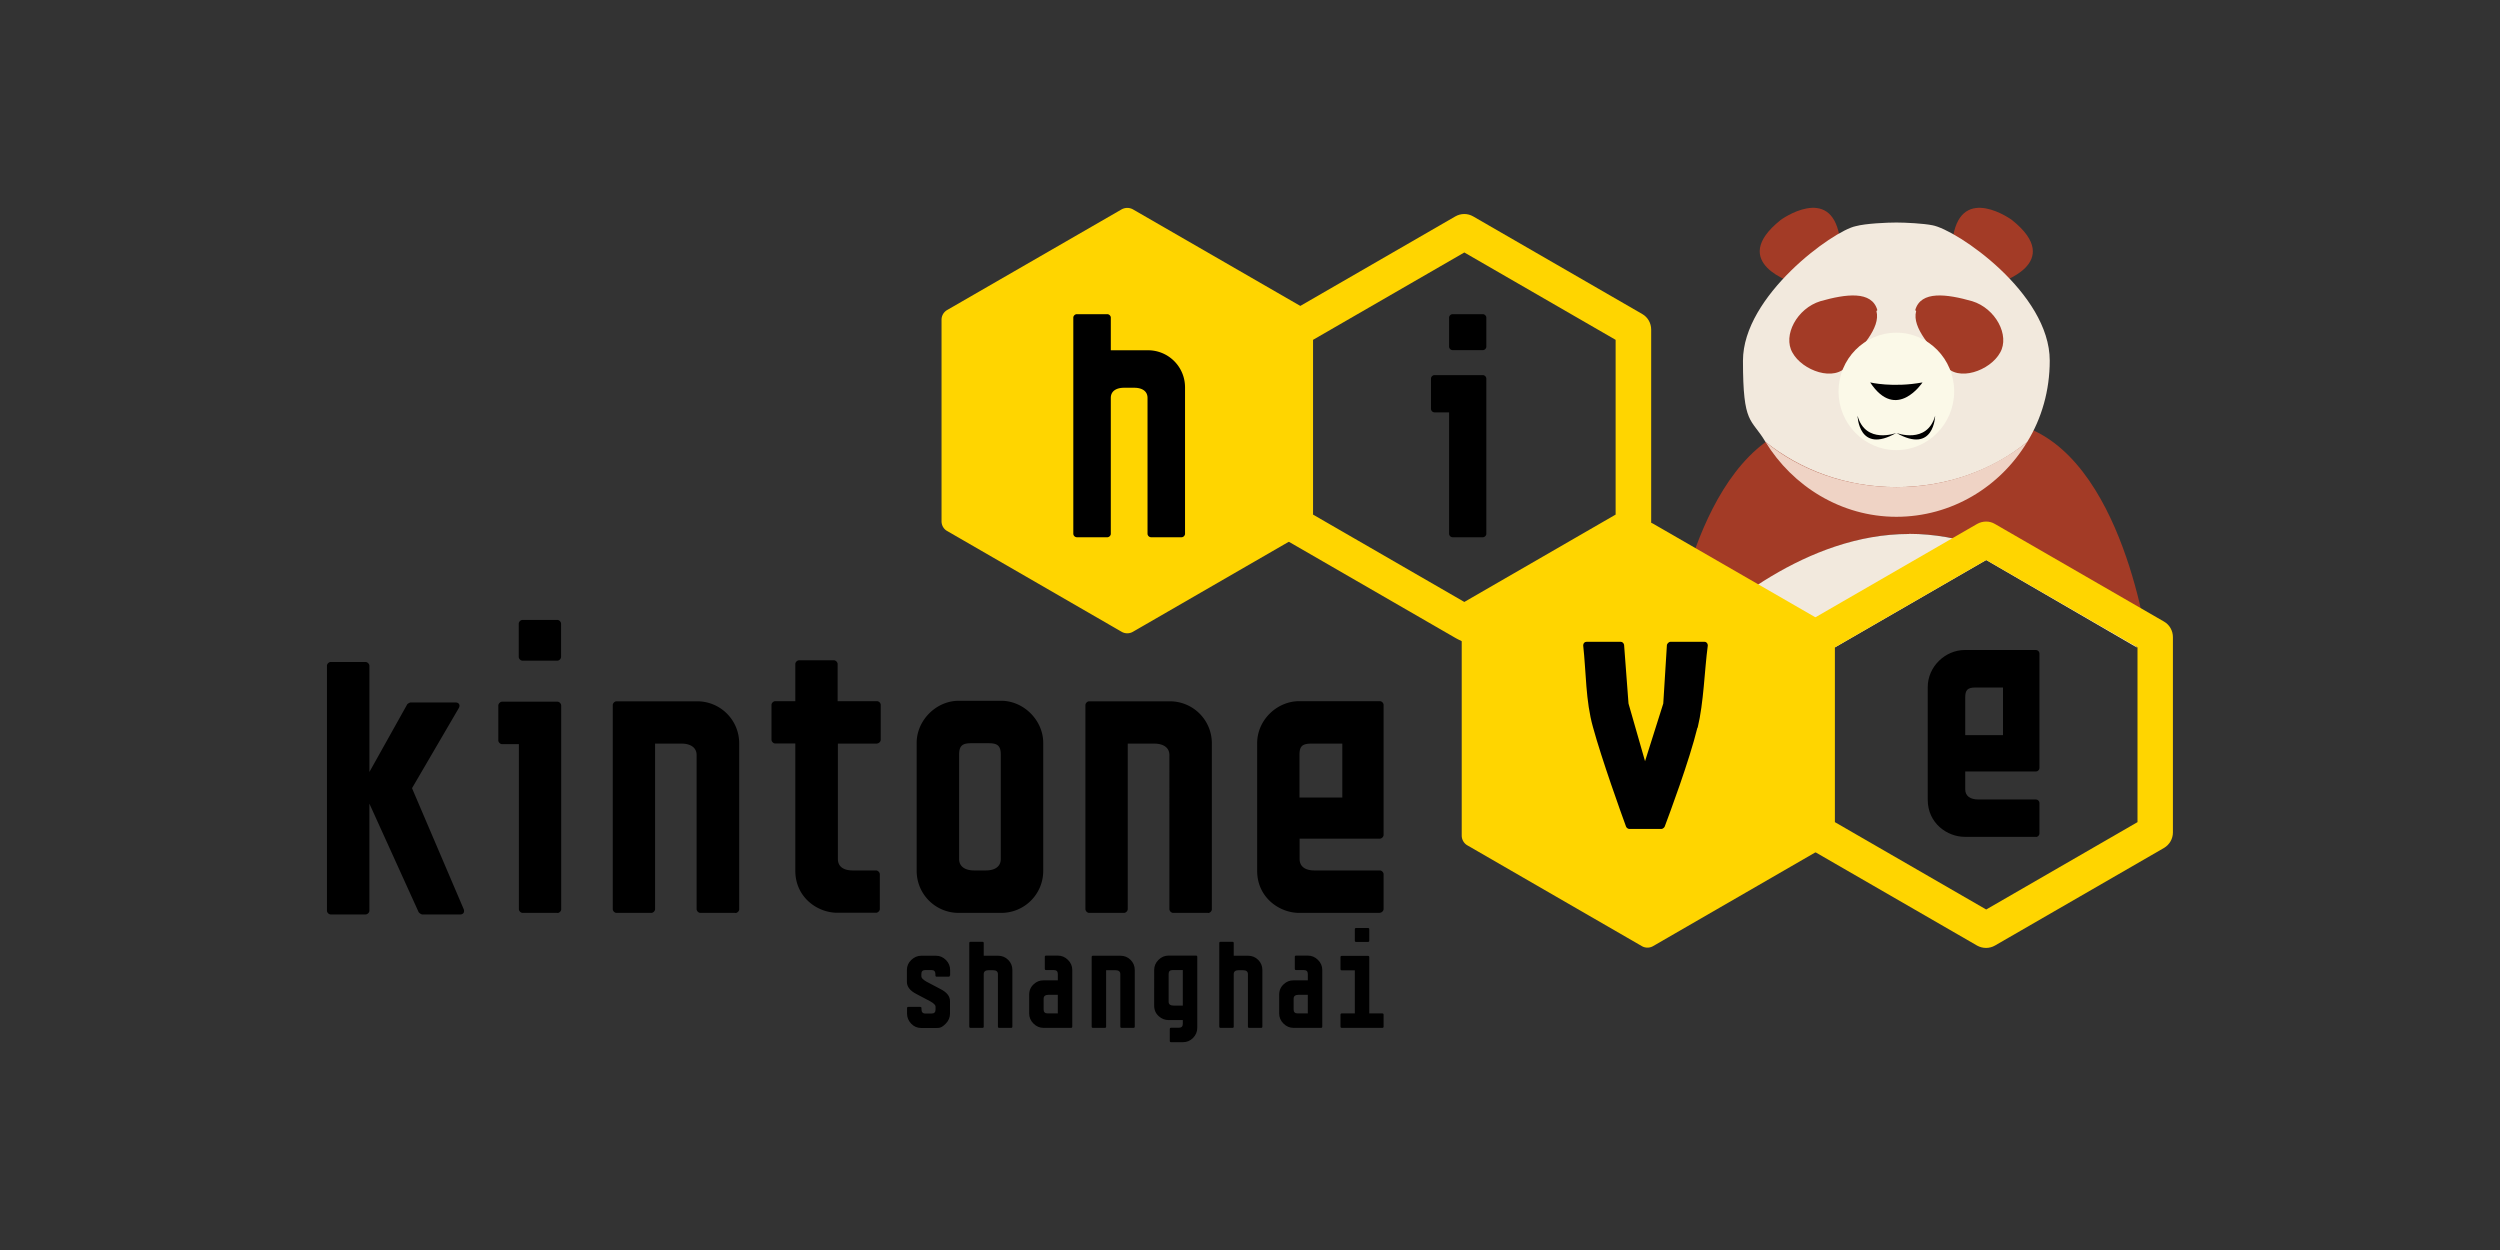 <svg xmlns="http://www.w3.org/2000/svg" id="_レイヤー_1" data-name="レイヤー 1" viewBox="0 0 192 96"><rect x="0" y="0" width="192" height="96" fill="#333333" stroke="none"/><defs><style>.cls-2{fill:#f2e9dd}.cls-4{fill:#a33b26}.cls-6{fill:#ffd500}</style></defs><path d="M0 0h192v96H0z" style="fill:none"/><path d="M137.8 21.74s-5.2-1.53-1.04-4.85c0 0 3.81-2.77 4.51 1.25l-3.47 3.54v.07ZM153.47 21.74s5.2-1.53 1.04-4.85c0 0-3.81-2.77-4.51 1.25l3.47 3.54v.07ZM164.15 49.76h.83s-1.87-14.85-9.98-17.14h-16.71c-8.18 2.29-9.98 17.14-9.98 17.14h.83c2.98-2.98 9.71-8.75 17.54-8.75s14.56 5.77 17.54 8.75z" class="cls-4"/><path d="M146.61 41.01c-7.83 0-14.56 5.77-17.54 8.75l11.85-.04 11.62-6.71 11.61 6.74c-2.98-2.98-9.71-8.75-17.54-8.75Z" class="cls-2"/><path d="M135.59 33.94c2.08 3.4 5.82 5.75 10.05 5.75s7.97-2.29 10.05-5.75c-2.7 2.15-6.17 3.47-10.05 3.47s-7.42-1.32-10.05-3.47" style="fill:#efd3c5"/><path d="M148.41 17.3c-.69-.14-2.08-.21-2.77-.21s-2.36.07-3.12.28c-1.73.35-8.66 5.34-8.66 10.33s.62 4.37 1.73 6.24c2.7 2.15 6.17 3.47 10.05 3.47s7.42-1.32 10.05-3.47c1.11-1.8 1.73-3.95 1.73-6.24 0-5.2-7.14-10.05-9.01-10.4" class="cls-2"/><path d="M144.11 23.89c.35 1.32-1.25 2.84-2.22 4.16s-3.47.42-4.23-.97c-.76-1.32.35-3.4 2.15-3.95 1.94-.55 3.95-.83 4.37.69zM147.16 23.89c-.35 1.32 1.25 2.84 2.22 4.16s3.47.42 4.23-.97c.76-1.32-.35-3.4-2.15-3.95-1.94-.55-3.95-.83-4.37.69z" class="cls-4"/><path d="M145.64 34.57c2.45 0 4.44-2.02 4.44-4.51s-1.99-4.51-4.44-4.51-4.44 2.02-4.44 4.51 1.99 4.51 4.44 4.51" style="fill:#fbf9e8"/><path d="M143.63 29.37s1.73.42 4.02 0c0 0-2.01 3.05-4.02 0M142.66 31.93s.07 2.98 2.98 1.32c0 0-2.36.9-2.98-1.32M148.62 31.93s-.07 2.98-2.98 1.32c0 0 2.36.9 2.98-1.32M72.95 74.91c0 .07-.03.1-.1.1h-.91c-.07 0-.1-.03-.1-.1v-.09c0-.21-.1-.32-.29-.32h-.49q-.3 0-.3.3v.19c0 .12.13.25.39.4q.345.195 1.08.57c.49.25.73.55.73.93v.95q0 .45-.33.78c-.33.33-.48.33-.77.33h-1.11c-.3 0-.56-.11-.77-.33s-.32-.48-.32-.78v-.41c0-.07.03-.1.1-.1h.91c.07 0 .1.03.1.1v.09c0 .21.1.32.3.32h.47c.21 0 .31-.1.31-.3v-.23c0-.12-.13-.25-.39-.4q-.345-.195-1.08-.57c-.49-.25-.73-.56-.73-.93v-.91c0-.3.11-.56.33-.77s.47-.33.77-.33h1.13c.3 0 .55.11.77.33s.32.48.32.77v.41ZM77.75 78.84c0 .07-.03.1-.1.1h-.91c-.07 0-.1-.03-.1-.1v-4.03q0-.3-.39-.3h-.31q-.39 0-.39.3v4.03c0 .07-.03.1-.1.1h-.91c-.07 0-.1-.03-.1-.1v-6.41c0-.07.03-.1.1-.1h.91c.07 0 .1.03.1.1v.97h1.1c.31 0 .57.11.78.32s.32.47.32.78zM82.35 78.84c0 .07-.03.1-.1.1h-2.11c-.29 0-.55-.11-.77-.33q-.33-.33-.33-.78V76.4c0-.34.12-.61.36-.82.21-.2.46-.29.74-.29h1.1v-.49c0-.2-.1-.3-.31-.3h-.59c-.07 0-.1-.03-.1-.1v-.91c0-.07.03-.1.1-.1h.9q.45 0 .78.33c.22.22.33.47.33.77zm-1.11-1.01V76.4h-.7q-.39 0-.39.3v.83c0 .2.1.3.31.3zM87.15 78.84c0 .07-.03.1-.1.1h-.91c-.07 0-.1-.03-.1-.1v-4.03q0-.3-.39-.3h-.7v4.33c0 .07-.03.1-.1.1h-.91c-.07 0-.1-.03-.1-.1V73.5c0-.07.03-.1.1-.1h2.11c.31 0 .57.11.78.32s.32.47.32.78zM91.95 78.94q0 .45-.33.78c-.22.22-.48.32-.77.32h-.91c-.07 0-.1-.03-.1-.1v-.91c0-.07.03-.1.1-.1h.59c.21 0 .31-.1.31-.3v-.29h-1.1c-.28 0-.53-.1-.74-.29-.24-.21-.36-.48-.36-.82V74.5q0-.45.33-.78c.22-.22.48-.33.77-.33h2.11c.07 0 .1.03.1.1zm-1.11-1.71V74.5h-.78c-.21 0-.31.1-.31.3v2.13q0 .3.39.3zM96.95 78.84c0 .07-.03.1-.1.1h-.91c-.07 0-.1-.03-.1-.1v-4.03q0-.3-.39-.3h-.31q-.39 0-.39.3v4.03c0 .07-.03.1-.1.1h-.91c-.07 0-.1-.03-.1-.1v-6.41c0-.07.03-.1.1-.1h.91c.07 0 .1.03.1.1v.97h1.1c.31 0 .57.11.78.32s.32.47.32.78zM101.55 78.84c0 .07-.03.1-.1.1h-2.11c-.29 0-.55-.11-.77-.33q-.33-.33-.33-.78V76.4c0-.34.12-.61.36-.82.21-.2.46-.29.74-.29h1.1v-.49c0-.2-.1-.3-.31-.3h-.59c-.07 0-.1-.03-.1-.1v-.91c0-.07.03-.1.1-.1h.9q.45 0 .78.33c.22.22.33.47.33.77zm-1.11-1.01V76.4h-.7q-.39 0-.39.3v.83c0 .2.1.3.31.3zM106.26 78.84c0 .07-.03.1-.1.1h-3.11c-.07 0-.1-.03-.1-.1v-.91c0-.07.03-.1.1-.1h1v-3.31h-1c-.07 0-.1-.03-.1-.1v-.91c0-.07.03-.1.1-.1h2.01c.07 0 .1.03.1.1v4.32h1c.07 0 .1.03.1.1zm-1.1-6.6c0 .07-.03.1-.1.1h-.91c-.07 0-.1-.03-.1-.1v-.87c0-.07.03-.1.1-.1h.91c.07 0 .1.03.1.1z"/><path d="m140.36 47.95-13.4-7.73a.9.9 0 0 0-.87 0l-13.4 7.73c-.27.16-.43.44-.43.75v15.47c0 .31.17.6.43.75l13.4 7.74a.86.86 0 0 0 .87 0l13.4-7.74c.27-.16.43-.44.43-.75V48.7c0-.31-.17-.6-.43-.75M100.41 23.81l-13.4-7.73a.9.9 0 0 0-.87 0l-13.4 7.73c-.27.16-.43.44-.43.75v15.47c0 .31.16.6.43.75l13.4 7.74a.86.86 0 0 0 .87 0l13.4-7.74c.27-.16.43-.44.43-.75V24.56c0-.31-.17-.6-.44-.75Z" class="cls-6"/><path d="M156.37 64.27h-5.47c-1.35 0-2.85-1.04-2.85-2.85v-8.65c0-1.58 1.35-2.85 2.85-2.85h5.47c.13 0 .26.13.26.26v8.81c0 .13-.13.26-.26.26h-5.44v1.37c0 .52.39.78 1.01.78h4.43c.13 0 .26.13.26.26v2.36c0 .13-.13.26-.26.26Zm-2.54-11.47h-2.1c-.65 0-.8.21-.8.78v2.88h2.9v-3.65ZM130.36 55.89c-.62 2.54-2.15 6.63-2.51 7.59-.03.08-.16.18-.23.18h-2.51c-.08 0-.21-.1-.23-.18-.36-.98-1.87-5.18-2.54-7.64-.57-2.02-.52-4.2-.75-6.27 0-.16.1-.28.26-.28h2.62c.13 0 .23.1.26.23l.34 4.51 1.27 4.43 1.4-4.43.28-4.51c.03-.1.16-.23.26-.23h2.62c.16 0 .26.13.26.28-.26 1.94-.31 4.38-.78 6.32Z"/><path d="M112.74 49.38c-.24 0-.76-.27-.97-.39l-12.99-7.5c-.42-.24-.68-.7-.68-1.18v-15c0-.49.26-.94.68-1.19l12.99-7.5c.42-.24.94-.25 1.37 0l12.99 7.5c.42.24.68.7.68 1.19v15c0 .49-.26.94-.68 1.18l-12.99 7.5c-.21.12-.16.39-.4.39m-11.9-9.86 11.62 6.71 11.62-6.71V26.1l-11.62-6.71-11.62 6.71zM152.53 72.8q-.36 0-.69-.18l-12.99-7.5c-.42-.24-.68-.7-.68-1.19v-15c0-.49.26-.94.68-1.19l12.99-7.5c.43-.24.95-.25 1.37 0l12.99 7.5c.42.24.68.7.68 1.19v15c0 .49-.26.94-.68 1.19l-12.99 7.5c-.21.12-.45.18-.68.18m-11.61-9.66 11.62 6.71 11.62-6.71V49.72l-11.62-6.71-11.62 6.71z" class="cls-6"/><path d="M90.75 41.26h-2.36a.28.28 0 0 1-.26-.26V30.56c0-.57-.49-.78-1.01-.78h-.8c-.52 0-1.01.21-1.01.78V41c0 .13-.13.26-.26.26h-2.36a.28.28 0 0 1-.26-.26V24.39c0-.13.13-.26.26-.26h2.36c.13 0 .26.13.26.26v2.51h2.85c1.58 0 2.85 1.27 2.85 2.85V41c0 .13-.13.26-.26.26M113.89 41.26h-2.34a.28.28 0 0 1-.26-.26v-9.33h-1.13a.28.28 0 0 1-.26-.26v-2.34c0-.13.13-.26.26-.26h3.73c.13 0 .26.13.26.26V41c0 .13-.13.26-.26.26m0-14.37h-2.34a.28.28 0 0 1-.26-.26v-2.24c0-.13.13-.26.26-.26h2.34c.13 0 .26.13.26.26v2.24c0 .13-.13.26-.26.26M42.8 70.11h-2.66c-.15 0-.29-.15-.29-.29V57.15h-1.29c-.15 0-.29-.15-.29-.29v-2.67c0-.15.15-.3.29-.3h4.25c.15 0 .29.15.29.3v15.64c0 .15-.15.29-.29.29Zm0-19.37h-2.67c-.15 0-.29-.15-.29-.29V47.9c0-.15.15-.29.29-.29h2.67c.15 0 .29.15.29.29v2.55c0 .15-.15.29-.29.29M56.46 70.11h-2.67c-.15 0-.29-.15-.29-.29V57.99c0-.64-.56-.88-1.14-.88h-2.05v12.71c0 .15-.15.29-.29.29h-2.67c-.15 0-.29-.15-.29-.29V54.15c0-.15.15-.29.29-.29h6.19c1.79 0 3.23 1.44 3.23 3.23v12.74c0 .15-.15.29-.29.29ZM67.37 57.11h-3.02v8.86c0 .59.44.88 1.14.88h1.79c.14 0 .29.15.29.29v2.67c0 .15-.15.29-.29.29h-2.97c-1.53 0-3.23-1.18-3.23-3.23V57.1h-1.54c-.15 0-.29-.15-.29-.29v-2.67c0-.15.15-.29.29-.29h1.54V51c0-.15.15-.29.29-.29h2.67c.15 0 .29.15.29.29v2.85h3.02c.15 0 .29.14.29.29v2.67c0 .15-.15.29-.29.29ZM76.89 70.11h-3.26c-1.79 0-3.23-1.44-3.23-3.23v-9.83c0-1.73 1.5-3.23 3.23-3.23h3.26c1.73 0 3.23 1.5 3.23 3.23v9.83c0 1.79-1.44 3.23-3.23 3.23m-.03-12.15c0-.67-.24-.88-.91-.88h-1.38c-.67 0-.91.21-.91.88v8.01c0 .65.56.88 1.15.88h.91c.59 0 1.14-.23 1.14-.88zM92.77 70.11H90.1c-.15 0-.29-.15-.29-.29V57.99c0-.64-.56-.88-1.15-.88h-2.05v12.71c0 .15-.15.29-.29.29h-2.67c-.15 0-.29-.15-.29-.29V54.15c0-.15.15-.29.29-.29h6.19c1.79 0 3.23 1.44 3.23 3.23v12.74c0 .15-.15.29-.29.29ZM105.97 70.11h-6.19c-1.52 0-3.23-1.18-3.23-3.23v-9.8c0-1.79 1.53-3.23 3.23-3.23h6.19c.15 0 .29.14.29.29v9.98c0 .15-.15.29-.29.29h-6.16v1.56c0 .59.44.88 1.14.88h5.02c.15 0 .29.15.29.29v2.67c0 .15-.15.29-.29.29Zm-2.88-13h-2.38c-.74 0-.91.24-.91.88v3.26h3.29zM35.35 70.23h-2.93c-.06 0-.24-.12-.27-.18l-3.78-8.33v8.22c0 .15-.15.29-.3.29H25.4c-.15 0-.29-.15-.29-.29V51.13c0-.15.15-.29.29-.29h2.67c.15 0 .3.15.3.29v8.16l2.9-5.19c.03-.06.21-.15.26-.15h3.46c.26 0 .38.21.24.44l-3.58 6.13v.03l3.96 9.27c.09.23-.03.41-.26.41"/></svg>